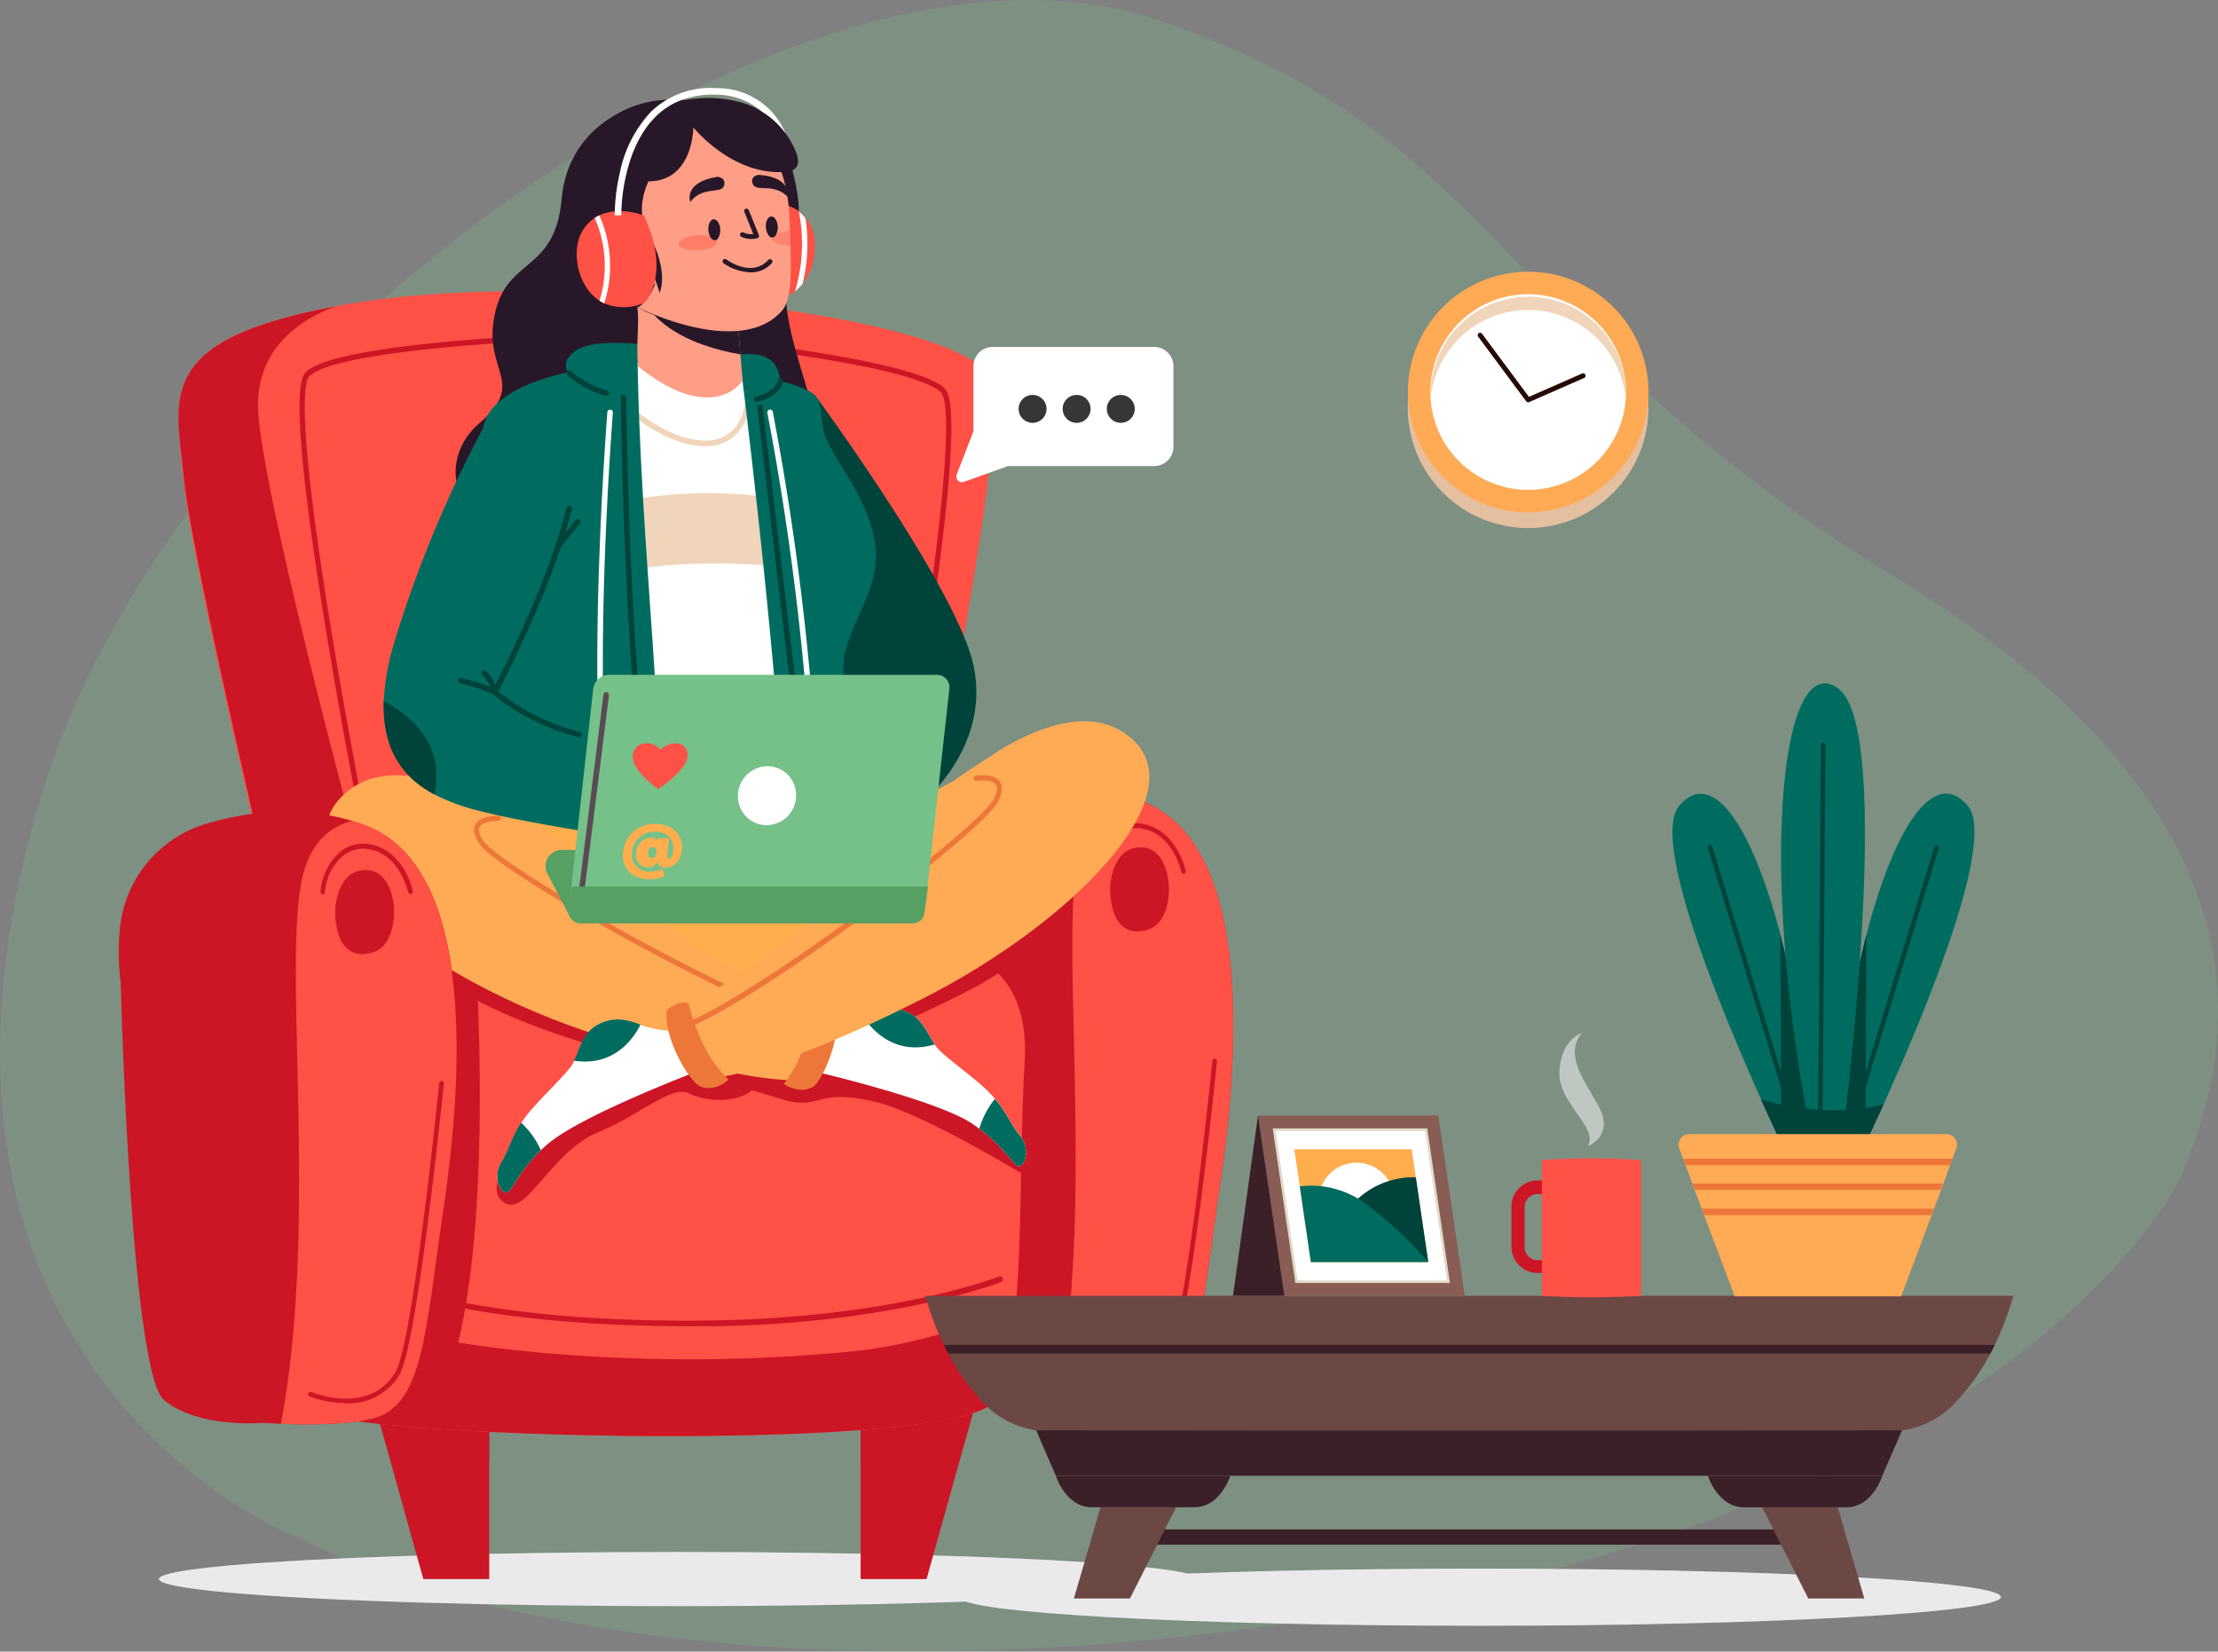 <svg xmlns="http://www.w3.org/2000/svg" viewBox="0 0 336.98 250.92"><rect x="0" y="0" width="336.98" height="250.92" fill="#808080" stroke="none"/><defs><style>.cls-1{isolation:isolate;}.cls-2,.cls-20{fill:#75c189;}.cls-2{opacity:0.25;}.cls-3,.cls-4,.cls-6{mix-blend-mode:multiply;}.cls-4{fill:#eaeaea;}.cls-5{fill:#cc1525;}.cls-25,.cls-6{opacity:0.5;}.cls-7{fill:#ff5146;}.cls-8{fill:#281728;}.cls-9{fill:#00433b;}.cls-10{fill:#fff;}.cls-11{fill:#f0d5ba;}.cls-12{fill:#006c60;}.cls-13{fill:#ff7e6a;}.cls-14{fill:#ff9e86;}.cls-15{opacity:0.8;}.cls-16{fill:#ffad4d;}.cls-17{fill:#fa5;}.cls-18{fill:#ec7738;}.cls-19{fill:#55a062;}.cls-21{fill:#594b53;}.cls-22{fill:#363638;}.cls-23{fill:#3c2027;}.cls-24{fill:#6c4845;}.cls-26{fill:#895c55;}.cls-27{fill:#dedac7;}.cls-28{fill:#e4bfa0;}.cls-29{fill:#260a05;}</style></defs><g class="cls-1"><g id="Layer_2" data-name="Layer 2"><g id="Option_1" data-name="Option 1"><path class="cls-2" d="M185.09,248.05C90.57,259.32,45.72,233.81,45.72,233.81S-19.86,209.25,6.06,121.54C26.69,51.74,122.43-14.76,175.41,2.87s52,48,112.27,84.64,51.59,72.45,43.79,91C331.47,178.51,306.87,233.53,185.09,248.05Z"/><g class="cls-3"><ellipse class="cls-4" cx="103.09" cy="239.9" rx="78.95" ry="4.12"/></g><polygon class="cls-5" points="130.76 215.76 130.76 239.9 140.77 239.9 146.5 219.38 148.62 211.78 130.76 215.76"/><g class="cls-6"><path class="cls-5" d="M130.76,215.76v6.16c4.54-.5,11-1.65,15.74-2.54l2.12-7.6Z"/></g><polygon class="cls-5" points="74.33 215.76 74.33 239.9 64.32 239.9 58.59 219.38 56.47 211.78 74.33 215.76"/><g class="cls-6"><path class="cls-5" d="M74.33,215.76v6.16c-4.54-.5-11-1.65-15.74-2.54l-2.12-7.6Z"/></g><path class="cls-7" d="M27.94,73.37c1,10.19,9.52,47.28,13.83,65.56.43,1.83.81,3.46,1.15,4.87.81,3.42,1.3,5.46,1.3,5.46l92.17-1.93s.26-1.18.7-3.27c3.3-15.43,16.9-80.5,13.31-86.84a5.65,5.65,0,0,0-1.11-1.31A10.89,10.89,0,0,0,148.1,55a17,17,0,0,0-1.5-.88c-6.67-3.53-20.58-6.46-36.38-8.19-18.62-2-39.87-2.42-54.95-.11L54,46c-1.1.18-2.15.37-3.16.56-19.77,3.74-23.6,9.13-23.72,16.75h0A96.4,96.4,0,0,0,27.94,73.37Z"/><path class="cls-5" d="M135.81,127.59a.39.39,0,0,0,.39-.33c0-.16,3-16.21,5.31-32.54,1.39-9.59,2.31-17.4,2.74-23.2.75-10-.1-11.95-.8-12.58-4-3.63-25-6.42-37.12-7.75a115.9,115.9,0,0,0-17.58-.6c-14,.57-38.15,2.11-42.24,5.88-.69.64-1.5,2.64-.62,12.59.51,5.8,1.55,13.59,3.06,23.16,2.59,16.29,5.73,32.31,5.77,32.47a.4.4,0,0,0,.78-.16c0-.16-3.17-16.16-5.76-32.43-4.51-28.48-3.62-34.18-2.68-35,2.85-2.63,18-4.7,41.72-5.67a115.57,115.57,0,0,1,17.46.59c12,1.33,32.79,4.07,36.68,7.55.94.85,1.92,6.54-2.2,35.08-2.36,16.31-5.28,32.35-5.31,32.51a.41.41,0,0,0,.33.47Z"/><path class="cls-5" d="M27.11,63.33h0c0,2.79.5,5.87.83,9.28,1,10.18,9.52,47.27,13.83,65.55H56.83S40.22,77.59,39.24,62.69C38.6,53,45.77,48.5,50.83,46.58,31.06,50.33,27.23,55.71,27.11,63.33Z"/><path class="cls-5" d="M136.33,145.58s14.17-1.38,15.33,3.75c.91,4-.31,39.83-.88,55.4a7.49,7.49,0,0,0,7.07,7.76l2.83.13c4.69.17,10,.1,13.67-.72,8-1.8,8.2-13.08,11-31.8s5.39-52-12.05-58.46q-.9-.33-1.8-.6c-16.8-5.08-32.81,5-32.81,5A42.49,42.49,0,0,0,136.33,145.58Z"/><path class="cls-7" d="M160.68,212.62c4.69.17,10,.1,13.67-.72,8-1.8,8.2-13.08,11-31.8s5.39-52-12.05-58.46q-.9-.33-1.8-.6c-3,.71-5.7,2.68-7.17,7C160.35,139.8,166.7,180.62,160.68,212.62Z"/><path class="cls-5" d="M170,209.81a9,9,0,0,0,8.16-4.34c2.7-4.44,6.58-42.61,6.74-44.24a.36.36,0,0,0-.32-.39.36.36,0,0,0-.4.32c0,.4-4,39.63-6.64,43.94-3.95,6.54-12.68,3.05-12.77,3a.37.37,0,0,0-.47.2.35.35,0,0,0,.19.47,16,16,0,0,0,5.18,1Z"/><path class="cls-5" d="M168.67,134.66s.28-6.41,5.11-5.9,5.07,11.08.75,12.44C168.21,143.2,168.67,134.66,168.67,134.66Z"/><path class="cls-5" d="M179.8,132.74h.08a.38.38,0,0,0,.27-.44c-.05-.23-1.35-5.85-6-7a5.62,5.62,0,0,0-5,1,8.8,8.8,0,0,0-3,6,.36.36,0,1,0,.72,0,8.13,8.13,0,0,1,2.75-5.47A4.91,4.91,0,0,1,174,126c4.24,1,5.47,6.37,5.48,6.42A.36.36,0,0,0,179.8,132.74Z"/><path class="cls-5" d="M37.76,143.18l1.45,6.08,102.47-2.15.78-3.63C124.3,140.39,62,141.43,37.76,143.18Z"/><path class="cls-7" d="M38.58,162.54c0,1.93.07,4,.13,6.1.57,19.1,2.91,44.27,11.19,46.48,13.48,3.59,97.16,5.42,101.53-2.57,1.31-2.39,2.12-6.4,2.65-11.32.1-1,.19-2,.28-3,.72-8.89.72-20,1-29.6.08-2.59.18-5.08.32-7.4,1-17-12.79-17.23-12.79-17.23-19.55-.46-48.28.46-70.63,1.4-11.65.49-21.56,1-27.54,1.31l-6.05.33S38.46,153.55,38.58,162.54Z"/><path class="cls-5" d="M76.89,176.71s-3.25,4.59,0,6.16,7.07-8,13.89-10.81,11.15-7.3,14-5.91,7.39,1.29,9.51-.52,36.57-15.17,39-19.26-4.45-3.91-4.45-3.91S85.4,166.53,76.89,176.71Z"/><path class="cls-5" d="M104.11,201.48c1.69,0,3.42,0,5.22,0,27-.55,42.55-6.63,42.7-6.69a.45.45,0,1,0-.33-.83c-.15.06-15.56,6.08-42.39,6.63s-41.61-3.28-41.76-3.32a.46.46,0,0,0-.55.32.44.44,0,0,0,.32.54C67.46,198.12,80.43,201.48,104.11,201.48Z"/><path class="cls-5" d="M155.76,178.59S139.94,169,133,167.4c-9.55-2.25-8.08,1.6-14.68-.53-13.59-4.4-37.64-8.81-50.39-17.61l16.67-2.89,43,8.11,7.6-1.43s13.42,14.3,17.75,18.15S155.76,178.59,155.76,178.59Z"/><path class="cls-5" d="M38.58,162.54c0,1.93.07,4,.13,6.1.57,19.1,2.91,44.27,11.19,46.48,13.48,3.59,97.16,5.42,101.53-2.57,1.31-2.39,2.12-6.4,2.65-11.32.1-1,.19-2,.28-3-4,2.65-15.88,6.12-24.07,7-34.13,3.5-60.68-1.27-60.68-1.27,4.48-18.47,3.29-48,2.67-58.52-11.65.49-21.56,1-27.54,1.31Z"/><path class="cls-8" d="M96.76,16S86.35,18.82,85.34,30.16,77.08,39,75.2,47.62c-2,8.88,5.1,10.28-2.45,16.75S69.57,85,87.61,76.76s17.73-4.88,31.13-2,1.52-17.59.74-28.65C118.58,33.26,123.11,19.49,96.76,16Z"/><path class="cls-9" d="M123.8,60s19.13,26,23.49,38.89S141.07,121,141.07,121l-9.84,3.69S121.12,79.07,123.8,60Z"/><path class="cls-10" d="M122.11,132.74c-8.36,2.78-28.79,10-37.67,7.1a7.58,7.58,0,0,1-1.06-.43,5.64,5.64,0,0,1-2.29-1.93c-3.48-5.3-6.93-27.52-5.38-40.59A50.39,50.39,0,0,0,76,91.63c0-2.74,0-5.67-.16-8.62-.44-11.1-2.18-18.76,2.56-21.45a55.79,55.79,0,0,1,13.09-5.14c2.13-.51,5.61-1.57,8.06-1.52l10.58,1.92s9.13,1.52,11.24,3.08,3.18,8.4,7,14.67,4.63,12.56,1,19.45c-3.16,6-2.6,3.71-3,13.54C125.86,119.6,138.44,127.33,122.11,132.74Z"/><path class="cls-11" d="M94,76.33a66.21,66.21,0,0,1,26.1-.23l.35,10.12s-16.09-1.79-26.22.79Z"/><path class="cls-11" d="M107.2,67.79h-.48c-6.26-.32-12-5.85-12.24-6.09a.42.42,0,1,1,.59-.61c.06.05,5.76,5.54,11.7,5.84,5.69.3,6.38-5.34,6.4-5.58a.43.43,0,0,1,.47-.38.42.42,0,0,1,.38.47C114,61.5,113.27,67.79,107.2,67.79Z"/><path class="cls-11" d="M89.44,118.42a.49.49,0,0,1-.12-.13.45.45,0,0,1,.15-.61,52.7,52.7,0,0,1,21.09-7.26,37.6,37.6,0,0,1,9.29-.1.43.43,0,0,1,.38.5.44.44,0,0,1-.51.38,37.85,37.85,0,0,0-9.09.11,51.64,51.64,0,0,0-20.69,7.13A.45.45,0,0,1,89.44,118.42Z"/><path class="cls-12" d="M100.09,136.77c-7.53-2.39-14.34-7.19-19-11.47l-1.06-1c-2.41-2.34-4.11-1.14-4.84-2.49C72.38,116.66,74,96.46,75.2,89s-3.91-21-1.15-25.87,12.24-6.56,12.24-6.56S85,55,87.5,53.25s9.33-1,9.33-1C97.15,84.31,101.7,114.14,100.09,136.77Z"/><path class="cls-10" d="M92.69,127.56a.41.41,0,0,1-.42-.35c-3.42-22.28,0-64.17,0-64.59a.42.42,0,0,1,.45-.38.42.42,0,0,1,.39.45c0,.42-3.42,42.21,0,64.39a.42.42,0,0,1-.35.48Z"/><path class="cls-9" d="M99.58,130.91a.44.44,0,0,1-.42-.35C94.68,105,94.33,60.84,94.32,60.39a.42.42,0,0,1,.42-.42h0a.42.42,0,0,1,.42.42c0,.44.36,44.51,4.83,70a.42.42,0,0,1-.34.49Z"/><path class="cls-9" d="M92.14,60.14l-.11,0A14.25,14.25,0,0,1,86.22,57a.42.42,0,0,1,.59-.61h0a13.38,13.38,0,0,0,5.44,2.92.42.42,0,0,1-.11.83Z"/><path class="cls-12" d="M132.7,122.75A23.12,23.12,0,0,1,120,136.09c-1.24-24.49-4-52.46-7.68-82.22,0,0,3.82-.67,5.41,1.51a6,6,0,0,1,.83,2.53,19.73,19.73,0,0,1,4.09,1.38c2.14,1,1.89,2.36,2.4,5.83S131,74,132.7,81.24s-2.88,11.91-4.33,18S132.7,122.75,132.7,122.75Z"/><path class="cls-10" d="M124.12,126.54a.41.41,0,0,1-.41-.41,415.32,415.32,0,0,0-7.12-63.39.43.43,0,0,1,.33-.5.41.41,0,0,1,.49.33,413.53,413.53,0,0,1,7.13,63.54.41.41,0,0,1-.4.43Z"/><path class="cls-9" d="M114.93,61.06a.42.42,0,0,1-.07-.83s2.72-.49,3.33-2.44a.42.42,0,1,1,.8.25c-.77,2.44-3.86,3-4,3Z"/><path class="cls-9" d="M123.15,126.54a.43.43,0,0,1-.42-.37c-3-24.56-7.62-63.83-7.67-64.22a.42.42,0,1,1,.84-.1c0,.39,4.71,39.66,7.66,64.22a.42.42,0,0,1-.36.47Z"/><path class="cls-8" d="M97.71,47.86S87.39,44.51,87.07,33.33s5.51-19.1,17.05-18.13C104.12,15.2,109.26,46.68,97.71,47.86Z"/><path class="cls-8" d="M119.59,22.85s2.79,9.09,1.36,10.77S117.14,32,117.14,32,117.82,23.3,119.59,22.85Z"/><path class="cls-13" d="M117.59,35.17s2.29-3,3.8-.19.73,8.65-3,7.88Z"/><path class="cls-7" d="M121.94,43.1a6.53,6.53,0,0,1-1.15,1.14c-1.64,1.25-4,1.74-7,.7,0,0-4.35-4.11-.34-13.24,0,0,4.69-2.06,8,.45a6.07,6.07,0,0,1,1,1,7,7,0,0,1,.55.8C124.33,36.32,124.05,40.48,121.94,43.1Z"/><path class="cls-10" d="M121.94,43.1a6.53,6.53,0,0,1-1.15,1.14,24.94,24.94,0,0,0,.58-12.09,6.07,6.07,0,0,1,1,1A25.46,25.46,0,0,1,121.94,43.1Z"/><path class="cls-14" d="M112.17,50.17l.66,7.66s-4.41,7-15.9-2.17c-.31-3.46.22-6.41-.09-9a17.48,17.48,0,0,0,2.48,1.17c.31.13.65.25,1,.39C103.5,49.32,108.25,50.66,112.17,50.17Z"/><path class="cls-8" d="M112.17,50.17l.32,3.67c-3.42-.59-9.57-2.12-13.17-6.06.31.13.65.25,1,.39C103.5,49.32,108.25,50.66,112.17,50.17Z"/><path class="cls-14" d="M120,35c0,.82.07,1.59.1,2.32.17,5.47-.06,8.48-1.31,9.9-6.31,7.19-21.44-.3-21.92-.54h0c-.16-.61-.31-1.21-.45-1.81a48.07,48.07,0,0,1-1.17-14.34,10.89,10.89,0,0,1,6.53-11.15c4.55-1.91,8.81-.07,11.34.57,3.83,1,6.43,5.74,6.79,12.68C119.94,33.5,120,34.29,120,35Z"/><path class="cls-8" d="M109,26.86s1.38.07,1,1.36-3.25,0-5.12,2.45C104.81,30.67,103.82,27.68,109,26.86Z"/><path class="cls-8" d="M115.21,26.56s-1.37.2-.82,1.44,3.24-.28,5.33,1.95C119.72,30,120.41,26.88,115.21,26.56Z"/><path class="cls-13" d="M109,36.73c0,.65-1.27,1.23-2.9,1.31s-3-.38-3-1,1.26-1.23,2.9-1.31S109,36.09,109,36.73Z"/><path class="cls-8" d="M114.25,41.38A7.69,7.69,0,0,1,109.93,40a.36.36,0,1,1,.44-.58h0c.15.12,3.83,2.8,6.36.07a.36.36,0,1,1,.53.5A4.28,4.28,0,0,1,114.25,41.38Z"/><path class="cls-8" d="M114.33,36.3a3.47,3.47,0,0,1-1.7-.33.35.35,0,0,1-.17-.48.37.37,0,0,1,.49-.17,3,3,0,0,0,1.5.25l-1.36-3.37a.36.36,0,0,1,.2-.48.37.37,0,0,1,.47.2l1.53,3.79a.33.33,0,0,1,0,.29.35.35,0,0,1-.22.19A3.07,3.07,0,0,1,114.33,36.3Z"/><g class="cls-15"><path class="cls-13" d="M120,35c0,.82.07,1.59.1,2.32-1.51,0-2.7-.43-2.73-1S118.51,35.17,120,35Z"/></g><path class="cls-8" d="M109.43,34.87c0,.88-.32,1.62-.81,1.64s-.93-.67-1-1.56.32-1.61.81-1.64S109.39,34,109.43,34.87Z"/><path class="cls-8" d="M118.17,34.45c0,.88-.32,1.62-.82,1.64s-.93-.67-1-1.56.32-1.61.82-1.64S118.13,33.56,118.17,34.45Z"/><path class="cls-8" d="M99.58,43c0,.1-1.07,2.85-2.7,3.72h0c-.17-.61-.32-1.21-.46-1.81A6.8,6.8,0,0,0,99.58,43Z"/><path class="cls-14" d="M97.66,36.94s-3.75-4.57-6.16-.72c-2,3.18,2.42,11.16,6.59,8Z"/><path class="cls-8" d="M97.47,42.85a.36.36,0,0,1-.38-.3,6.07,6.07,0,0,0-3.76-4.72.38.38,0,0,1-.23-.47.36.36,0,0,1,.46-.22,6.8,6.8,0,0,1,4.25,5.29.37.37,0,0,1-.3.42Z"/><path class="cls-8" d="M94,40.82a.4.4,0,0,1-.29-.12.38.38,0,0,1,0-.52,3.55,3.55,0,0,1,2.5-1,.38.38,0,0,1,.28.43.36.36,0,0,1-.43.29c-.63-.13-1.58.56-1.87.81A.37.37,0,0,1,94,40.82Z"/><path class="cls-8" d="M111.86,15.37a12.71,12.71,0,0,1,8.22,6c1.11,1.92,2.23,4.52-.74,4.75-8.09.61-14-6.76-14-6.76s0,7.87-6.43,8.18-7.13-4.42-4.13-7.77C97.28,17.06,104.21,13.59,111.86,15.37Z"/><path class="cls-8" d="M99,26.63s-2.78,4.49-.71,8.33,2.82,7.08,1.93,9.54a25.33,25.33,0,0,0-3.41-7.18C95,34.9,93.4,33.1,93.72,29.83,93.94,27.59,95.09,25.24,99,26.63Z"/><path class="cls-7" d="M97.9,46a7.73,7.73,0,0,1-6.09.09c-.25-.12-.5-.26-.73-.4-3.39-2.2-4.28-7.51-2.72-10.36a6,6,0,0,1,2-2.22,5.49,5.49,0,0,1,.71-.39c3-1.44,6.73,0,6.73,0C102.11,41.74,97.9,46,97.9,46Z"/><path class="cls-10" d="M119.36,20.27a12.38,12.38,0,0,0-3.58-3.3,10.64,10.64,0,0,0-7-2.58,13.34,13.34,0,0,0-5.9,1.08,11,11,0,0,0-3.25,2.24,13.57,13.57,0,0,0-1.91,2.38,18.78,18.78,0,0,0-1.8,3.76,25.48,25.48,0,0,0-.85,3,27.72,27.72,0,0,0-.68,5.87l-1,0a29.62,29.62,0,0,1,.8-6.55A18.92,18.92,0,0,1,98.89,17c0-.06.11-.11.16-.16a13,13,0,0,1,9.73-3.45,11.27,11.27,0,0,1,8.83,4A12.84,12.84,0,0,1,119.36,20.27Z"/><path class="cls-10" d="M91.81,46.09c-.25-.12-.5-.26-.73-.4a18,18,0,0,0-.73-12.58,5.49,5.49,0,0,1,.71-.39A18.86,18.86,0,0,1,91.81,46.09Z"/><path class="cls-16" d="M98.34,144.18a23.23,23.23,0,0,0,6.3,2.83c17.14,5.45,32.85-3.35,32.85-3.35.95-4.7.36-10-1.22-12a1.71,1.71,0,0,0,.17-1.52l15.77-16.37c-9,7.43-20.06,9.86-28.7,15.08h0c-2.49,1.5-4.73,2.83-6.37,3.75-2.5,1.4-5.69,1.54-8.82,1.11a42.88,42.88,0,0,1-11.95-3.85s-19.64-8.9-23.32-8.6C70.19,121.51,85.59,137.59,98.34,144.18Z"/><path class="cls-10" d="M155.06,177.11c-.91.52-1.77-2.23-6.28-5.63-.28-.21-.58-.43-.9-.65-5.29-3.69-24.3-8.09-24.3-8.09l2.37-6.53a14.81,14.81,0,0,0,5.28-1.6l.1-.05c2.33-1.38,4.21-1.64,6.24-.9,2.52.92,3.27,3.34,4.41,5a4.72,4.72,0,0,0,.65.8c1.82,1.84,5.63,4.38,7.92,6.78.22.23.42.46.61.69,1.82,2.14,2.54,4.14,3.71,5.47C156.34,174.1,156,176.55,155.06,177.11Z"/><path class="cls-12" d="M142,158.68c-5.88,1.73-9.36-2-10.75-4.07l.1-.05c2.33-1.38,4.21-1.64,6.24-.9C140.09,154.58,140.84,157,142,158.68Z"/><path class="cls-12" d="M155.06,177.11c-.91.52-1.77-2.23-6.28-5.63a13.06,13.06,0,0,1,2.38-4.53c1.82,2.14,2.54,4.14,3.71,5.47C156.34,174.1,156,176.55,155.06,177.11Z"/><path class="cls-17" d="M73.05,121.28s-12.43-6.71-19.63-1.53c-13.17,9.49,9.17,27.73,34.73,36.63S122,164.07,122,164.07s5.55-1.52,3.58-10.52c0,0-14.73-5.6-22.39-11.47S90.3,129,73.05,121.28Z"/><path class="cls-18" d="M124.59,156.17c-5.36-1.29-16.28-6.3-29.22-13.4-9.67-5.32-20.83-12.11-22.46-14.46C72,127,71.8,126,72.24,125.22c.67-1.17,2.58-1.29,3.46-1.28a.38.38,0,0,1,.38.41h0a.37.37,0,0,1-.38.36c-.86,0-2.36.15-2.78.89s.14,1.57.62,2.27c1.32,1.89,10.66,7.87,22.21,14.21,9.94,5.46,22.78,11.83,29,13.33Z"/><path class="cls-18" d="M123.58,152.35c-.6,4.73-1.83,9-4.5,12.33,0,0,2.29,1.65,4.38.47,1.59-.91,4.67-8.29,3.5-12.24C125.62,152.18,124.47,151.93,123.58,152.35Z"/><path class="cls-10" d="M76.7,181.15c1,.4,1.46-2.45,5.47-6.41L83,174c4.76-4.36,23-11.26,23-11.26l-3.22-6.15a15,15,0,0,1-5.45-.88l-.1-.05c-2.49-1-4.39-1-6.31,0-2.38,1.25-2.79,3.75-3.7,5.57a5.76,5.76,0,0,1-.53.87c-1.57,2.06-5,5.1-7,7.78-.19.25-.36.51-.52.76-1.51,2.37-2,4.44-2.94,5.92C75,178.34,75.66,180.72,76.7,181.15Z"/><path class="cls-12" d="M87.2,161.15c6.06.92,9-3.27,10.11-5.47l-.1-.05c-2.49-1-4.39-1-6.31,0C88.52,156.83,88.11,159.33,87.2,161.15Z"/><path class="cls-12" d="M76.7,181.15c1,.4,1.46-2.45,5.47-6.41a12.84,12.84,0,0,0-3-4.18c-1.51,2.37-2,4.44-2.94,5.92C75,178.34,75.66,180.72,76.7,181.15Z"/><path class="cls-17" d="M150.53,114.88s11.43-8.3,19.25-4.13c14.31,7.65-5.39,28.7-29.53,40.94s-32.53,12.13-32.53,12.13-5.7-.77-5-9.95c0,0,13.85-7.52,20.67-14.35S134.47,124.86,150.53,114.88Z"/><path class="cls-18" d="M104.1,156.33c5.14-2,15.3-8.41,27.17-17.18,8.88-6.55,19-14.77,20.34-17.32.71-1.38.79-2.44.24-3.15-.81-1.07-2.73-.93-3.59-.81a.4.4,0,0,0-.33.47h0a.39.39,0,0,0,.44.3c.85-.12,2.35-.17,2.87.51s.06,1.58-.32,2.33c-1.06,2-9.51,9.23-20.11,17-9.13,6.73-21,14.76-27,17.08Z"/><path class="cls-18" d="M104.59,152.42c1.23,4.61,3,8.7,6.11,11.61,0,0-2,1.94-4.28,1.05-1.7-.68-5.73-7.59-5.1-11.66C102.55,152.52,103.66,152.11,104.59,152.42Z"/><path class="cls-12" d="M98.09,114.1l-.94,13.49s-16.05-2.29-23.93-4.3A32,32,0,0,1,66,120.7c-4.34-2.31-7.95-6.33-7.69-14.18a36.61,36.61,0,0,1,1.56-8.81,182.21,182.21,0,0,1,15.34-36C87.56,67,86.52,75.75,86.52,75.75,83,85.15,75.2,105.18,75.2,105.18,79.72,110.71,98.09,114.1,98.09,114.1Z"/><path class="cls-9" d="M75.2,105.6a.4.4,0,0,1-.22-.06,25.23,25.23,0,0,0-5.13-1.73.43.43,0,0,1-.31-.51.43.43,0,0,1,.51-.31,32.67,32.67,0,0,1,4.46,1.38,7.51,7.51,0,0,0-1.24-1.81.44.44,0,0,1,0-.6.42.42,0,0,1,.59,0,6.5,6.5,0,0,1,1.71,3.11.41.41,0,0,1-.18.42A.39.39,0,0,1,75.2,105.6Z"/><path class="cls-9" d="M66,120.7c-4.34-2.31-7.95-6.33-7.69-14.18C61.75,108.32,67.75,112.69,66,120.7Z"/><path class="cls-9" d="M88,112l-.1,0a33,33,0,0,1-13-6.52.42.42,0,0,1-.1-.5c5.67-11.15,9.26-20,11.29-27.86a.42.42,0,0,1,.51-.3.41.41,0,0,1,.3.51c-2,7.85-5.59,16.67-11.2,27.73A33.28,33.28,0,0,0,88.1,111.2a.42.42,0,0,1-.1.83Z"/><path class="cls-9" d="M84.82,83.38a.42.42,0,0,1-.33-.68L87.43,79a.43.43,0,0,1,.59-.07.41.41,0,0,1,.07.59l-2.94,3.71A.44.44,0,0,1,84.82,83.38Z"/><path class="cls-5" d="M18.34,149.27a35.77,35.77,0,0,1-.15-7.87,18.47,18.47,0,0,1,13.15-16.25c6.05-1.79,14-2.89,22.2-.42.59.18,1.2.38,1.8.6,17.43,6.41,14.87,39.74,12,58.46s-3.08,30-11,31.8c-3.65.82-9,.89-13.67.72l-2.83-.13S30,217,24.91,212.69,18.34,149.27,18.34,149.27Z"/><path class="cls-7" d="M42.69,216.31c4.69.17,10,.1,13.67-.72,8-1.8,8.21-13.08,11-31.8s5.38-52-12-58.46c-.6-.22-1.21-.42-1.8-.6-3,.71-5.71,2.68-7.18,7C42.37,143.49,48.71,184.31,42.69,216.31Z"/><path class="cls-5" d="M52.53,213.2a9,9,0,0,0,8.16-4.34c2.69-4.44,6.58-42.61,6.74-44.24a.36.36,0,0,0-.32-.39.36.36,0,0,0-.4.32c0,.4-4,39.63-6.64,43.94-1.65,2.73-4.29,4.07-7.83,4a15.65,15.65,0,0,1-4.94-1,.38.38,0,0,0-.48.2.37.37,0,0,0,.2.47,16,16,0,0,0,5.18,1Z"/><path class="cls-5" d="M49,135.87a.36.36,0,0,0,.36-.36A8.11,8.11,0,0,1,52.14,130a4.9,4.9,0,0,1,4.38-.88c4.24,1,5.48,6.37,5.49,6.42a.37.37,0,0,0,.43.28.36.36,0,0,0,.28-.43c0-.24-1.35-5.86-6-7a5.56,5.56,0,0,0-5,1,8.77,8.77,0,0,0-3,6A.36.36,0,0,0,49,135.87Z"/><path class="cls-5" d="M50.93,138.11s.28-6.41,5.12-5.9,5.06,11.08.74,12.44C50.47,146.65,50.93,138.11,50.93,138.11Z"/><path class="cls-19" d="M86.71,139.5l-3.53-6.73a2.49,2.49,0,0,1,2.24-3.66l55.6.6-1.64,8.61Z"/><path class="cls-20" d="M138.42,137.61H88.66a1.91,1.91,0,0,1-1.93-2.18l3.39-30.74a2.48,2.48,0,0,1,2.41-2.17h49.76a1.91,1.91,0,0,1,1.94,2.17l-3.4,30.74A2.49,2.49,0,0,1,138.42,137.61Z"/><path class="cls-7" d="M104.42,115.15c-.41,2.11-4.44,4.75-4.44,4.75s-3.7-2.64-3.84-4.75c-.16-2.29,2.57-3,4.21-1.27C102.21,112.16,104.86,112.86,104.42,115.15Z"/><path class="cls-16" d="M103.6,129.15c-.19,1.74-1.26,2.64-2.43,2.64a1.3,1.3,0,0,1-1.35-.79,1.61,1.61,0,0,1-1.47.79,1.83,1.83,0,0,1-1.68-2.27,2.34,2.34,0,0,1,2.17-2.26,1.32,1.32,0,0,1,1.08.45l0-.36h1.74l-.28,2.6c0,.38.1.5.3.5s.49-.25.6-1.27c.18-1.65-.92-2.82-2.79-2.82a3.39,3.39,0,0,0-3.46,3,2.59,2.59,0,0,0,2.75,3.06,4.76,4.76,0,0,0,1.89-.4l.26,1.12a5.81,5.81,0,0,1-2.27.44c-2.74,0-4.3-1.83-4-4.22a4.78,4.78,0,0,1,5-4.19C102.27,125.21,103.84,127,103.6,129.15Zm-3.85.37c.06-.54-.19-.83-.56-.83s-.68.29-.74.83.18.84.56.84S99.69,130.08,99.75,129.52Z"/><path class="cls-21" d="M87.92,138.93h0a.43.43,0,0,1-.37-.47l4.13-32.93a.42.42,0,0,1,.47-.36.43.43,0,0,1,.37.47l-4.13,32.93A.42.42,0,0,1,87.92,138.93Z"/><path class="cls-10" d="M112.13,120.61a4.38,4.38,0,0,0,4.06,4.75,4.52,4.52,0,0,0,4.75-4.19,4.38,4.38,0,0,0-4.06-4.75A4.51,4.51,0,0,0,112.13,120.61Z"/><path class="cls-19" d="M138.66,140.29H88.21a1.83,1.83,0,0,1-1.81-2.08l.48-3.52H141l-.55,4A1.83,1.83,0,0,1,138.66,140.29Z"/><path class="cls-10" d="M178.28,55.64V67.88a2.93,2.93,0,0,1-2.93,2.93H153.14l-6.7,2.4a.86.86,0,0,1-1.09-1.11l2.54-6.55V55.64a2.93,2.93,0,0,1,2.93-2.93h24.53A2.93,2.93,0,0,1,178.28,55.64Z"/><path class="cls-22" d="M159,62.11A2.12,2.12,0,1,1,156.87,60,2.12,2.12,0,0,1,159,62.11Z"/><path class="cls-22" d="M165.69,62.11A2.12,2.12,0,1,1,163.58,60,2.11,2.11,0,0,1,165.69,62.11Z"/><path class="cls-22" d="M172.4,62.11A2.12,2.12,0,1,1,170.28,60,2.12,2.12,0,0,1,172.4,62.11Z"/><path class="cls-4" d="M304,242.63C304,245,268.6,247,224.9,247s-79.12-1.95-79.12-4.34,35.42-4.35,79.12-4.35S304,240.23,304,242.63Z"/><rect class="cls-23" x="171.82" y="232.36" width="101.9" height="2.32"/><path class="cls-24" d="M305.89,196.87a46.88,46.88,0,0,1-2.82,7.45c-.22.45-.44.89-.68,1.33a33.1,33.1,0,0,1-5.57,7.7,13.51,13.51,0,0,1-9.67,4.08H159.31a13.53,13.53,0,0,1-9.67-4.07,33.12,33.12,0,0,1-5.58-7.71c-.24-.44-.46-.88-.68-1.33a47.87,47.87,0,0,1-2.82-7.45Z"/><path class="cls-23" d="M303.07,204.32c-.22.45-.44.89-.68,1.33H144.06l-.68-1.33Z"/><polygon class="cls-23" points="288.98 217.3 285.97 224.21 160.42 224.21 157.42 217.3 223.2 217.37 288.98 217.3"/><path class="cls-23" d="M186.92,224.21s-1.49,4.78-5.46,4.78H165.88c-4,0-5.46-4.78-5.46-4.78Z"/><polygon class="cls-24" points="171.67 242.85 178.68 229 167.19 229 163.16 242.85 171.67 242.85"/><path class="cls-23" d="M259.47,224.21S261,229,264.93,229h15.58c4,0,5.46-4.78,5.46-4.78Z"/><polygon class="cls-24" points="274.73 242.85 267.72 229 279.21 229 283.24 242.85 274.73 242.85"/><path class="cls-12" d="M275.71,175h-4.47l-.6-1.26-.65-1.39c-.64-1.36-1.48-3.17-2.44-5.3a.14.14,0,0,1,0-.06c-6-13.39-16.84-39.4-12.42-44.57,5-5.87,11,2.93,15.37,19.58q.45,1.72.87,3.54a188.82,188.82,0,0,1,3.76,23c.14,1.27.26,2.55.38,3.85C275.57,173.21,275.64,174.1,275.71,175Z"/><path class="cls-9" d="M275.49,172.34,274.14,175h-2.9l-.6-1.26L270.48,142A189.09,189.09,0,0,1,275.49,172.34Z"/><path class="cls-9" d="M274.3,175h-.73L259.5,128.88a.35.35,0,1,1,.67-.2Z"/><path class="cls-12" d="M287.13,165.63l-.95,2.13c-.83,1.82-1.55,3.38-2.11,4.58-.79,1.68-1.26,2.65-1.26,2.65h-4.47c.07-.89.15-1.78.23-2.65.11-1.24.22-2.46.35-3.67a195.37,195.37,0,0,1,3.63-22.5c.24-1,.48-2,.72-3,4.38-17.42,10.53-26.78,15.67-20.77C303.21,127.41,293.25,151.91,287.13,165.63Z"/><path class="cls-9" d="M278.57,172.34l1.34,2.65h2.9s.22-.45.6-1.26l.16-31.74A189.17,189.17,0,0,0,278.57,172.34Z"/><path class="cls-9" d="M279.75,175h.73l14.07-46.11a.35.35,0,0,0-.23-.44.36.36,0,0,0-.44.24Z"/><path class="cls-12" d="M282.55,146.17c-.62,8.82-1.49,17.07-2.11,22.46-.45,3.94-.78,6.36-.78,6.36h-4q-.69-3.33-1.28-6.58c-1.47-8-2.47-15.76-3.08-22.88-2.31-27.29,1.32-45.85,8-40.91C284.09,108.17,283.82,128.34,282.55,146.17Z"/><path class="cls-9" d="M286.18,167.76c-.83,1.82-1.55,3.38-2.11,4.58-.79,1.68-1.26,2.65-1.26,2.65H271.24l-.6-1.26-.65-1.39c-.64-1.36-1.48-3.17-2.44-5.3a42.62,42.62,0,0,0,6.88,1.37l.68.08a35.92,35.92,0,0,0,3.81.18c.5,0,1,0,1.52,0A27.52,27.52,0,0,0,286.18,167.76Z"/><path class="cls-9" d="M277.35,113.14,276.87,175h-.69l.47-61.85a.36.36,0,0,1,.35-.35A.35.35,0,0,1,277.35,113.14Z"/><path class="cls-17" d="M297.22,174.51l-.58,1.53-.37,1-1,2.78-.36,1-1.08,2.86-.37,1-4.62,12.27H263.55l-4.62-12.27-.37-1-1.08-2.86-.36-1L256.07,177l-.37-1-.57-1.53a1.6,1.6,0,0,1,1.5-2.17h39.08A1.61,1.61,0,0,1,297.22,174.51Z"/><polygon class="cls-18" points="296.64 176.04 296.27 177.02 256.07 177.02 255.7 176.04 296.64 176.04"/><polygon class="cls-18" points="295.22 179.8 294.86 180.77 257.49 180.77 257.12 179.8 295.22 179.8"/><polygon class="cls-18" points="293.78 183.63 293.41 184.6 258.93 184.6 258.56 183.63 293.78 183.63"/><path class="cls-5" d="M229.63,189.4v-6.06a4,4,0,0,1,4-4h5.14a4,4,0,0,1,4,4v6.06a4,4,0,0,1-4,4h-5.14A4,4,0,0,1,229.63,189.4Zm4-8a2,2,0,0,0-2,2v6.06a2,2,0,0,0,2,2h5.14a2,2,0,0,0,2-2v-6.06a2,2,0,0,0-2-2Z"/><path class="cls-7" d="M234.26,196.87a130.63,130.63,0,0,0,15.07,0V176.25a108.28,108.28,0,0,0-15.07,0Z"/><g class="cls-25"><path class="cls-10" d="M241.3,174.12s4-1.62,1.6-6-5.21-7.77-2.59-11.19c0,0-3.14.94-3.39,5.82S242.73,171,241.3,174.12Z"/></g><polygon class="cls-26" points="222.53 196.87 195.14 196.87 191.13 169.48 218.52 169.48 222.53 196.87"/><polygon class="cls-23" points="191.13 169.48 187.33 196.87 195.14 196.87 191.13 169.48"/><polygon class="cls-27" points="196.8 194.92 193.36 171.43 216.85 171.43 220.29 194.92 196.8 194.92"/><polygon class="cls-10" points="197.14 194.53 193.81 171.82 216.52 171.82 219.84 194.53 197.14 194.53"/><polygon class="cls-16" points="214.48 174.6 216.99 191.75 199.16 191.75 196.65 174.6 214.48 174.6"/><circle class="cls-10" cx="206.1" cy="182.41" r="5.76" transform="translate(-54.12 92.75) rotate(-22.5)"/><path class="cls-9" d="M205.55,182.86a12.58,12.58,0,0,1,9.56-4L217,191.75Z"/><path class="cls-12" d="M197.48,180.24a13.94,13.94,0,0,1,10.4,2.94,59.12,59.12,0,0,1,9.11,8.57H199.16Z"/><circle class="cls-28" cx="232.17" cy="61.95" r="18.28" transform="translate(24.19 182.31) rotate(-45)"/><circle class="cls-17" cx="232.17" cy="59.57" r="18.28" transform="translate(-6.54 37.96) rotate(-9.22)"/><circle class="cls-10" cx="232.17" cy="59.57" r="14.86" transform="translate(-6.54 37.96) rotate(-9.22)"/><path class="cls-11" d="M247,59.57c0,.4,0,.79,0,1.18a14.87,14.87,0,0,0-29.64,0c0-.39,0-.78,0-1.18a14.87,14.87,0,0,1,29.73,0Z"/><path class="cls-29" d="M232.17,61.12a.38.38,0,0,1-.3-.15l-7.29-9.82a.38.38,0,0,1,.07-.52.37.37,0,0,1,.52.08l7.12,9.58,8.09-3.55a.37.37,0,0,1,.49.19.38.38,0,0,1-.19.49l-8.36,3.67A.4.4,0,0,1,232.17,61.12Z"/></g></g></g></svg>